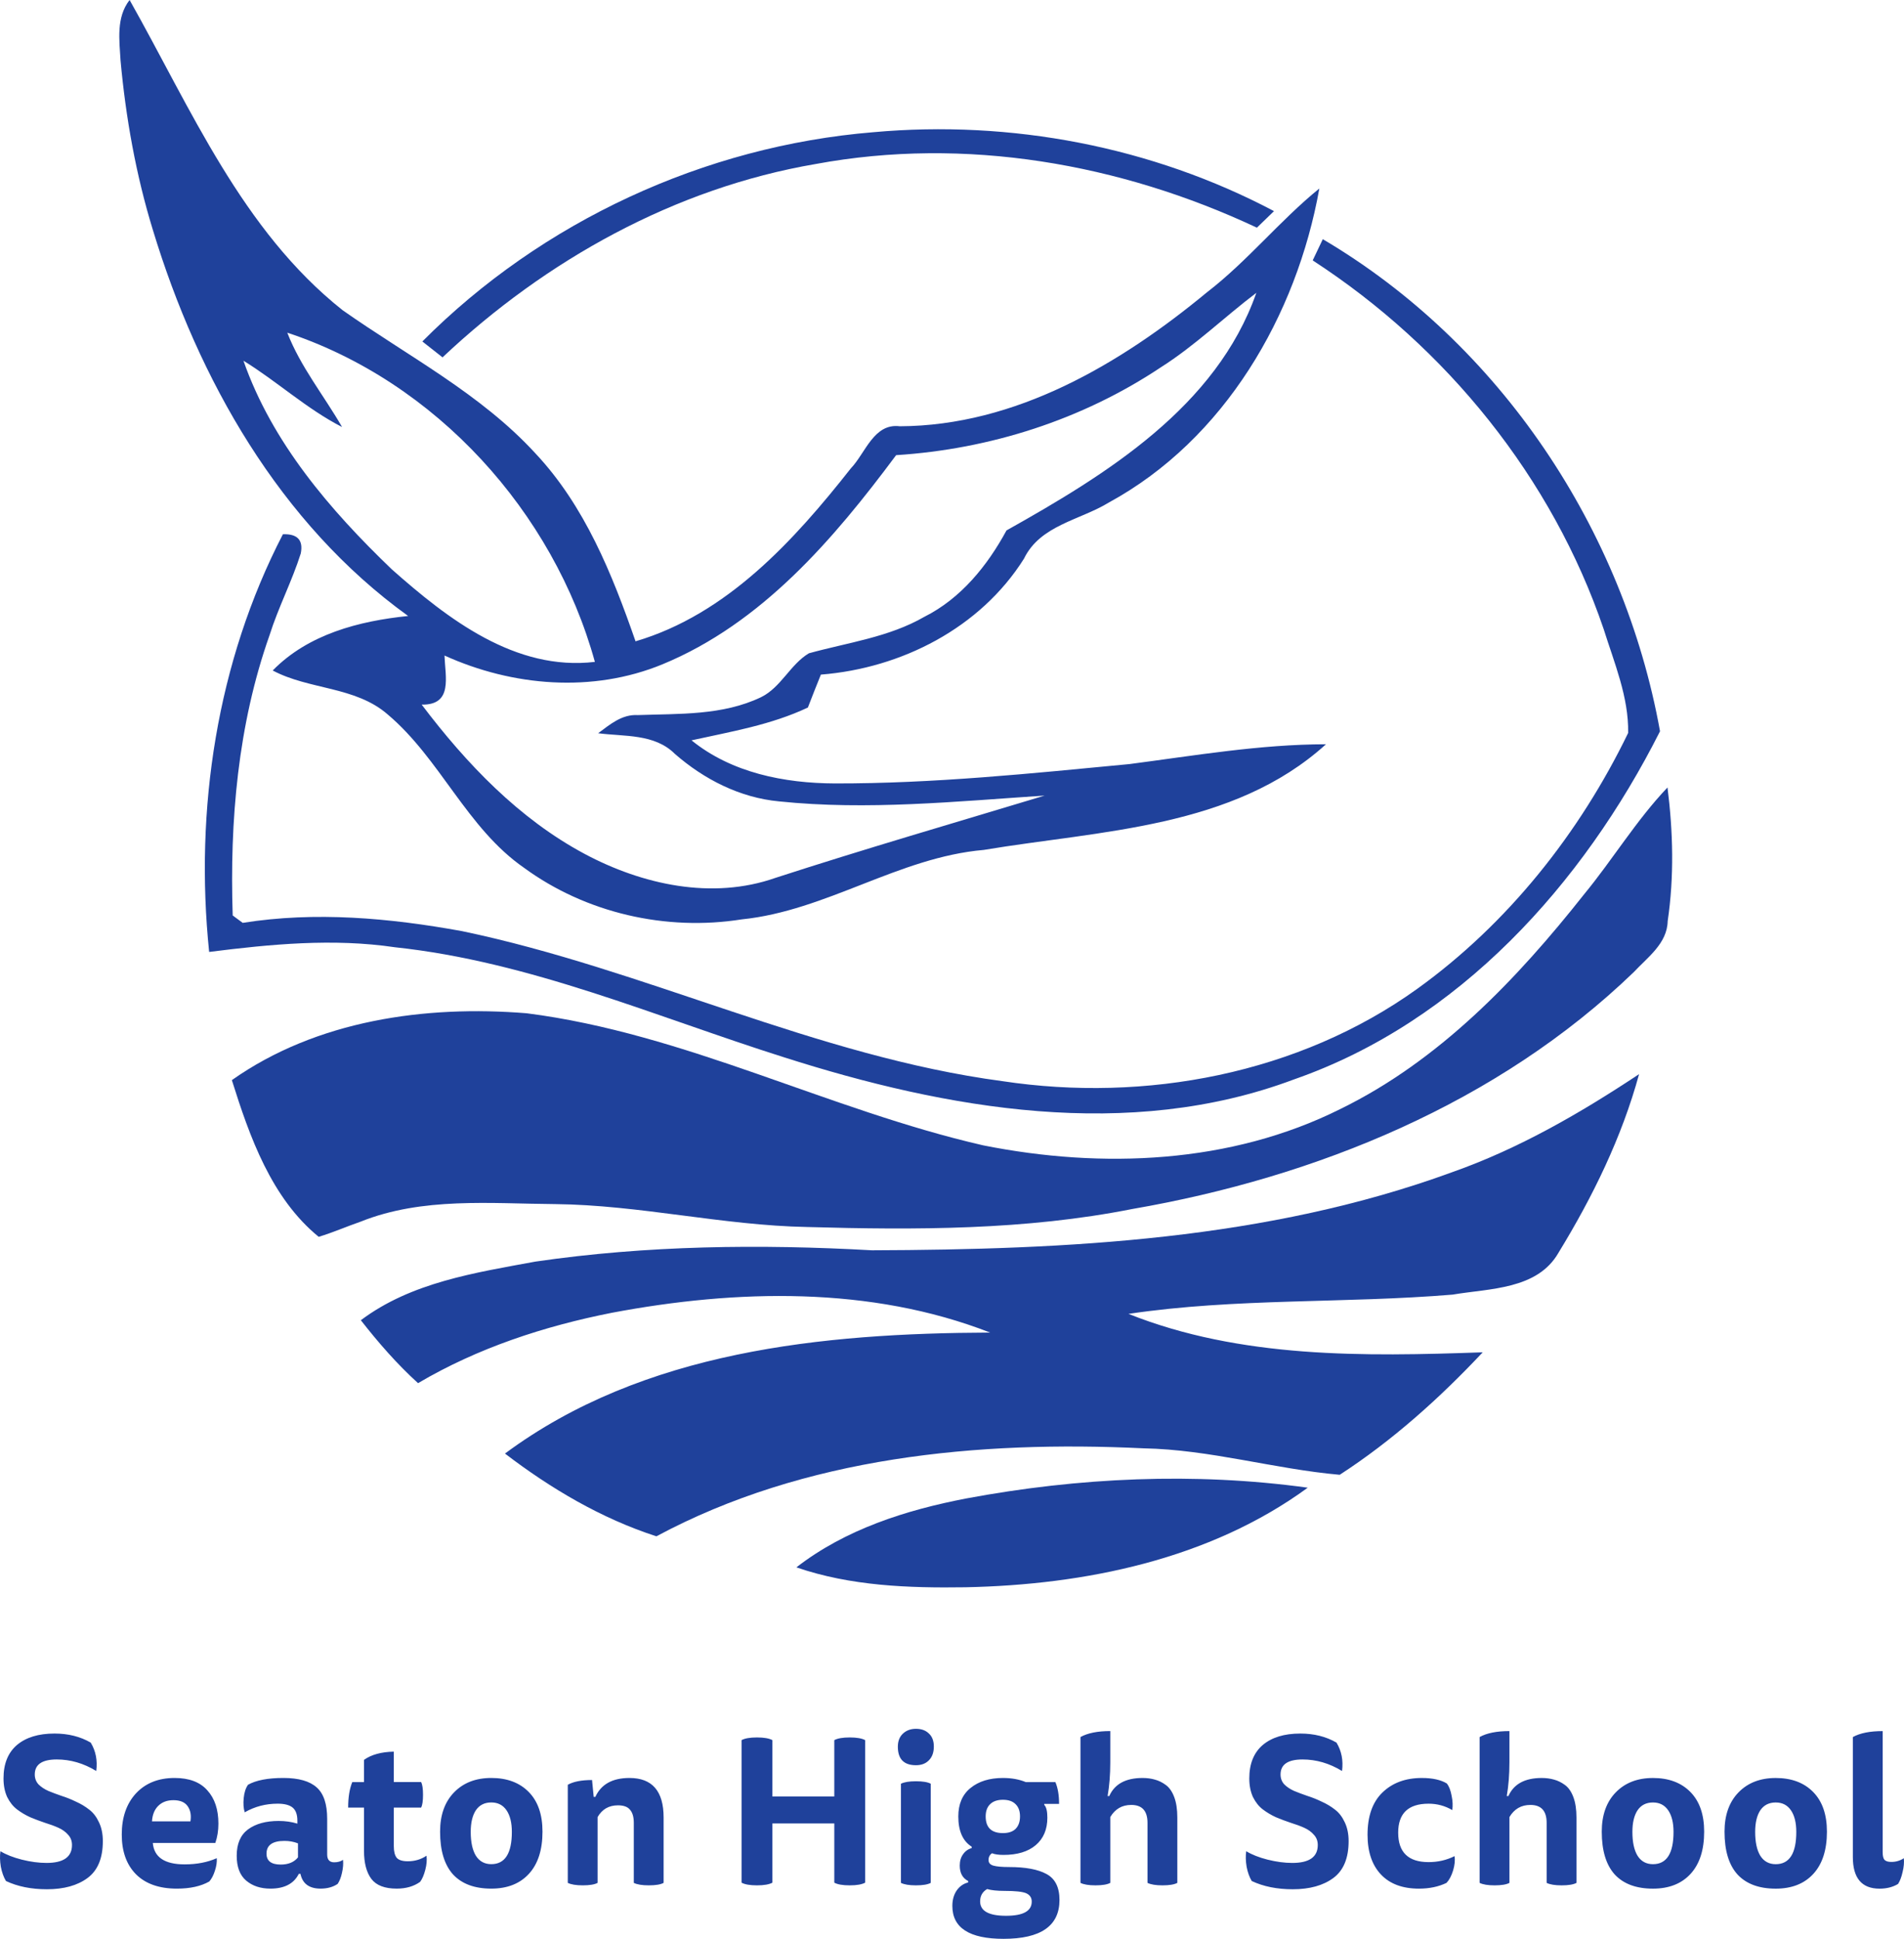 <svg xmlns="http://www.w3.org/2000/svg" viewBox="0 0 203.711 207.36">
  <g transform="translate(-15.663 -42.51)"/>
  <g fill="#1f419b">
    <path d="M12.897 6.47c-.13-2.19-.48-4.62.97-6.47 6.57 11.64 12.02 24.63 22.78 33.17 6.99 4.92 14.77 8.93 20.62 15.3 5.3 5.63 8.23 12.93 10.73 20.12 9.77-2.88 16.93-10.75 23.03-18.49 1.58-1.65 2.46-4.86 5.24-4.51 12.4-.05 23.58-6.65 32.87-14.33 4.34-3.34 7.78-7.66 12.02-11.1-2.43 13.59-10.14 26.84-22.51 33.58-3.1 1.9-7.35 2.42-9.09 6.01-4.67 7.42-13.12 11.72-21.73 12.4-.47 1.17-.94 2.34-1.39 3.52-3.93 1.86-8.24 2.58-12.45 3.51 4.29 3.48 9.94 4.59 15.34 4.61 10.54.02 21.03-1.07 31.51-2.07 6.98-.91 13.96-2.11 21.03-2.12-9.93 9-24.11 9.21-36.61 11.3-9.11.79-16.84 6.51-25.91 7.43-8.08 1.28-16.65-.67-23.27-5.51-6.15-4.26-8.96-11.66-14.61-16.42-3.47-3.01-8.38-2.61-12.29-4.69 3.81-3.89 9.24-5.29 14.49-5.83-13.74-9.9-22.46-25.32-27.31-41.28-1.81-5.89-2.9-12-3.46-18.13m111.28 32.83c-8.39 5.59-18.26 8.74-28.3 9.38-6.69 8.99-14.38 17.99-25 22.37-7.48 3.08-16.04 2.36-23.32-.94.08 2.29.92 5.31-2.44 5.25 4.78 6.31 10.4 12.21 17.44 15.97 6.17 3.29 13.64 4.94 20.41 2.56 9.55-3.1 19.2-5.9 28.8-8.8-9.45.62-18.96 1.6-28.41.62-4.18-.39-8.02-2.35-11.15-5.08-2.18-2.18-5.41-1.84-8.21-2.21 1.26-.93 2.54-2.04 4.23-1.94 4.43-.16 9.07.06 13.19-1.91 2.15-1.05 3.13-3.51 5.13-4.7 4.16-1.15 8.55-1.71 12.35-3.9 3.91-1.96 6.74-5.46 8.79-9.24 10.71-6 22.46-13.23 26.73-25.41-3.45 2.61-6.57 5.66-10.24 7.98m-93.44-3.72c1.42 3.66 3.92 6.72 5.86 10.09-3.79-1.94-6.94-4.87-10.55-7.09 3.06 8.75 9.27 15.98 15.87 22.31 5.99 5.31 13.22 10.91 21.73 9.9-4.43-16.06-17.02-29.95-32.91-35.21"/>
    <path d="M45.187 36.52c12.78-12.84 30.18-20.9 48.25-22.38 14.7-1.33 29.8 1.53 42.87 8.44-.46.44-1.38 1.33-1.83 1.77-14.61-6.86-31.22-9.77-47.2-6.81-15.06 2.57-28.88 10.27-39.93 20.68-.54-.43-1.62-1.27-2.16-1.7m96.34-10.94c18.98 11.19 32.19 31.04 36.08 52.63-8.25 16.35-21.5 31.08-39.15 37.23-17.69 6.64-37.13 3.21-54.6-2.37-13.73-4.34-27.15-10.22-41.6-11.76-6.61-.98-13.3-.33-19.88.5-1.57-15.23.82-31.01 7.89-44.67 1.56-.06 2.2.63 1.91 2.06-.94 2.97-2.4 5.76-3.34 8.74-3.39 9.6-4.27 19.85-3.94 29.97.26.2.8.59 1.07.79 7.78-1.24 15.73-.52 23.44.88 19.62 4.09 37.87 13.39 57.84 16.05 15.29 2.31 31.7-.77 44.38-9.87 9.7-6.98 17.38-16.66 22.57-27.37.07-3.83-1.49-7.51-2.62-11.11-5.51-16.2-16.82-30.14-31.13-39.43.36-.76.72-1.52 1.08-2.27"/>
    <path d="M169.497 95.63c3.07-3.73 5.57-7.9 8.91-11.41.6 4.74.72 9.56.02 14.29-.05 2.4-2.15 3.87-3.63 5.46-14.52 14-33.96 21.93-53.63 25.33-11.45 2.27-23.19 2.26-34.81 1.93-9.04-.17-17.9-2.35-26.94-2.45-6.95-.05-14.23-.77-20.84 1.88-1.5.52-2.96 1.16-4.48 1.62-5.06-4.13-7.39-10.7-9.29-16.76 9.08-6.4 20.68-8.03 31.54-7.15 16.96 2.16 32.3 10.34 48.86 14.13 12.7 2.53 26.46 1.98 38.2-3.89 10.58-5.17 18.88-13.86 26.09-22.98"/>
    <path d="M155.357 125.37c7.14-2.51 13.72-6.32 20.01-10.49-1.85 6.76-4.96 13.12-8.61 19.08-2.26 3.98-7.4 3.83-11.34 4.5-11.54.96-23.2.35-34.68 2.06 12 4.78 25.21 4.56 37.9 4.11-4.59 4.89-9.67 9.45-15.3 13.1-7.02-.62-13.89-2.7-20.98-2.83-17.71-.85-36.27.9-52.13 9.41-5.9-1.91-11.29-5.1-16.2-8.85 14.83-11 34.01-12.87 51.91-12.94-12.8-4.99-27.14-4.63-40.46-2.12-7.24 1.43-14.37 3.76-20.75 7.53-2.25-2.04-4.25-4.34-6.12-6.73 5.38-4.05 12.23-5.08 18.67-6.27 11.91-1.74 24.01-1.88 36.01-1.21 20.88-.07 42.27-1.11 62.07-8.35"/>
    <path d="M103.387 160.26c12.01-2.24 24.41-2.82 36.53-1.15-10.5 7.67-23.83 10.39-36.62 10.65-6.08.09-12.28-.13-18.09-2.13 5.26-4.08 11.73-6.13 18.18-7.37"/>
  </g>
  <g style="font-style:normal;font-variant:normal;font-weight:700;font-stretch:normal;font-size:22px;line-height:1.25;font-family:&quot;Tisa Sans Pro&quot;;-inkscape-font-specification:&quot;Tisa Sans Pro, Bold&quot;;font-variant-ligatures:normal;font-variant-caps:normal;font-variant-numeric:normal;font-variant-east-asian:normal;letter-spacing:.375px;word-spacing:0;fill:#1f419b;fill-opacity:1;stroke-width:.75">
    <path d="M.046 197.988q.902.55 2.288.902 1.408.352 2.64.352 2.728 0 2.728-1.914 0-.66-.418-1.1-.396-.462-1.034-.748t-1.43-.528q-.792-.264-1.584-.594-.77-.352-1.408-.836t-1.056-1.32q-.396-.858-.396-2.002 0-2.332 1.43-3.564 1.452-1.232 4.026-1.232 2.2 0 3.872.968.814 1.342.594 3.036-2.024-1.232-4.224-1.232-2.354 0-2.354 1.606 0 .616.396 1.056.418.418 1.056.704.638.264 1.408.528.77.242 1.54.616.792.352 1.43.858.638.484 1.034 1.342.418.858.418 2.024 0 2.728-1.628 3.938t-4.356 1.21q-2.508 0-4.378-.88-.374-.616-.55-1.518-.154-.924-.044-1.672m22.991-.88h-6.688q.198 2.288 3.41 2.288 1.936 0 3.432-.66.044.616-.198 1.342-.22.704-.594 1.144-1.342.77-3.476.77-2.838 0-4.378-1.54-1.518-1.54-1.518-4.246 0-2.75 1.518-4.4 1.54-1.65 4.136-1.65 2.332 0 3.498 1.32 1.188 1.298 1.188 3.564 0 1.122-.33 2.068m-6.776-2.31h4.114q.154-.968-.286-1.606-.44-.66-1.54-.66-1.012 0-1.628.616-.594.594-.66 1.65m15.885 5.61h-.176q-.792 1.584-3.036 1.584-1.584 0-2.596-.858t-1.012-2.662q0-1.914 1.21-2.816 1.232-.902 3.278-.902 1.078 0 2.002.286v-.308q0-.99-.506-1.408t-1.606-.418q-1.914 0-3.52.924-.198-.638-.11-1.518.088-.902.462-1.43 1.298-.726 3.784-.726 2.442 0 3.564 1.012 1.122.99 1.122 3.366v3.806q0 .836.748.836.572 0 .946-.264.066.638-.11 1.386-.154.726-.462 1.188-.748.506-1.826.506-1.826 0-2.156-1.584m-.264-1.76v-1.496q-.66-.264-1.452-.264-1.914 0-1.914 1.364 0 1.166 1.518 1.166 1.232 0 1.848-.77m10.253-8.052h2.926q.198.396.198 1.364t-.198 1.364h-2.926v4.136q0 .836.308 1.232.33.374 1.188.374 1.122 0 2.002-.594.088.682-.132 1.518t-.55 1.276q-1.012.726-2.508.726-1.914 0-2.706-1.034-.792-1.056-.792-3.014v-4.62H37.25q0-1.65.44-2.728h1.254v-2.376q1.166-.836 3.19-.88zm10.429-.44q2.53 0 4.004 1.496t1.474 4.246q0 2.926-1.452 4.51t-4.026 1.584q-2.684 0-4.092-1.518-1.386-1.54-1.386-4.576 0-2.662 1.496-4.202t3.982-1.54m-2.2 5.764q0 1.65.55 2.552.572.902 1.65.902 2.2 0 2.2-3.454 0-1.474-.572-2.31t-1.628-.836q-1.078 0-1.65.836-.55.836-.55 2.31m13.575-1.584v7.04q-.484.264-1.584.264-1.078 0-1.606-.264v-10.494q.902-.506 2.596-.506l.176 1.804h.176q.924-2.024 3.652-2.024 3.652 0 3.652 4.224v6.996q-.484.264-1.584.264-1.078 0-1.606-.264v-6.424q0-.924-.396-1.386-.374-.484-1.298-.484-1.452 0-2.178 1.254m25.324 7.018v-6.336H82.64v6.336q-.528.286-1.65.286t-1.65-.286v-15.246q.528-.286 1.65-.286t1.65.286v6.028h6.622v-6.028q.528-.286 1.65-.286t1.65.286v15.246q-.528.286-1.65.286t-1.65-.286m7.13.022v-10.604q.528-.264 1.606-.264 1.1 0 1.584.264v10.604q-.484.264-1.584.264-1.078 0-1.606-.264m1.606-16.478q.88 0 1.386.506.528.484.528 1.386 0 .946-.528 1.474-.506.528-1.386.528-1.936 0-1.936-1.98 0-.88.528-1.386.55-.528 1.408-.528m5.962 12.76v-.154q-1.43-.902-1.43-3.234 0-1.98 1.299-3.036 1.32-1.078 3.476-1.078 1.386 0 2.442.44h3.168q.396.924.396 2.332h-1.584v.11q.33.33.33 1.364 0 1.892-1.254 2.948-1.232 1.034-3.432 1.034-.792 0-1.232-.176-.374.242-.374.726 0 .44.506.594.528.154 1.694.154 2.64 0 4.004.748 1.386.748 1.386 2.772 0 4.158-5.984 4.158-5.478 0-5.478-3.52 0-.968.462-1.65.484-.682 1.232-.858v-.154q-.902-.462-.902-1.65 0-.726.352-1.21.352-.506.924-.66m3.543 4.576q-1.232 0-1.892-.198-.748.44-.748 1.32 0 1.54 2.772 1.54 2.75 0 2.75-1.518 0-.638-.616-.902-.594-.242-2.266-.242m-2.046-7.964q0 1.782 1.848 1.782.902 0 1.364-.462.462-.484.462-1.32 0-.858-.484-1.32-.462-.462-1.342-.462-.902 0-1.386.484-.462.462-.462 1.298m13.332.066v7.04q-.484.264-1.584.264-1.078 0-1.606-.264v-15.598q1.144-.638 3.19-.638v3.344q0 1.958-.286 3.608h.176q.858-1.936 3.564-1.936.726 0 1.32.176.594.154 1.166.572t.902 1.298.33 2.178v6.996q-.484.264-1.584.264-1.078 0-1.606-.264v-6.424q0-1.914-1.738-1.914-1.474 0-2.244 1.298m14.543 3.652q.902.55 2.288.902 1.408.352 2.64.352 2.728 0 2.728-1.914 0-.66-.418-1.1-.396-.462-1.034-.748t-1.43-.528q-.792-.264-1.584-.594-.77-.352-1.408-.836t-1.056-1.32q-.396-.858-.396-2.002 0-2.332 1.43-3.564 1.452-1.232 4.026-1.232 2.2 0 3.872.968.814 1.342.594 3.036-2.024-1.232-4.224-1.232-2.354 0-2.354 1.606 0 .616.396 1.056.418.418 1.056.704.638.264 1.408.528.77.242 1.54.616.792.352 1.43.858.638.484 1.034 1.342.418.858.418 2.024 0 2.728-1.628 3.938t-4.356 1.21q-2.508 0-4.378-.88-.374-.616-.55-1.518-.154-.924-.044-1.672m16.259-1.98q0 3.146 3.256 3.146 1.496 0 2.772-.638.11.66-.154 1.54-.264.858-.704 1.32-1.276.616-2.948.616-2.64 0-4.07-1.518t-1.43-4.246q0-2.97 1.584-4.51 1.606-1.562 4.224-1.562 1.716 0 2.684.594.352.462.506 1.32.176.836.066 1.518-1.166-.682-2.53-.682-3.256 0-3.256 3.102m11.903-1.672v7.04q-.484.264-1.584.264-1.078 0-1.606-.264v-15.598q1.144-.638 3.19-.638v3.344q0 1.958-.286 3.608h.176q.858-1.936 3.564-1.936.726 0 1.32.176.594.154 1.166.572t.902 1.298.33 2.178v6.996q-.484.264-1.584.264-1.078 0-1.606-.264v-6.424q0-1.914-1.738-1.914-1.474 0-2.244 1.298m15.357-4.18q2.53 0 4.004 1.496t1.474 4.246q0 2.926-1.452 4.51t-4.026 1.584q-2.684 0-4.092-1.518-1.386-1.54-1.386-4.576 0-2.662 1.496-4.202t3.982-1.54m-2.2 5.764q0 1.65.55 2.552.572.902 1.65.902 2.2 0 2.2-3.454 0-1.474-.572-2.31t-1.628-.836q-1.078 0-1.65.836-.55.836-.55 2.31m15.335-5.764q2.53 0 4.004 1.496t1.474 4.246q0 2.926-1.452 4.51t-4.026 1.584q-2.684 0-4.092-1.518-1.386-1.54-1.386-4.576 0-2.662 1.496-4.202t3.982-1.54m-2.2 5.764q0 1.65.55 2.552.572.902 1.65.902 2.2 0 2.2-3.454 0-1.474-.572-2.31t-1.628-.836q-1.078 0-1.65.836-.55.836-.55 2.31m15.291 5.566q-.836.506-1.98.506-2.86 0-2.86-3.388v-12.826q1.144-.638 3.19-.638v12.936q0 .616.198.836.22.22.726.22.748 0 1.342-.396.066.682-.132 1.474-.176.792-.484 1.276"/>
  </g>
</svg>

